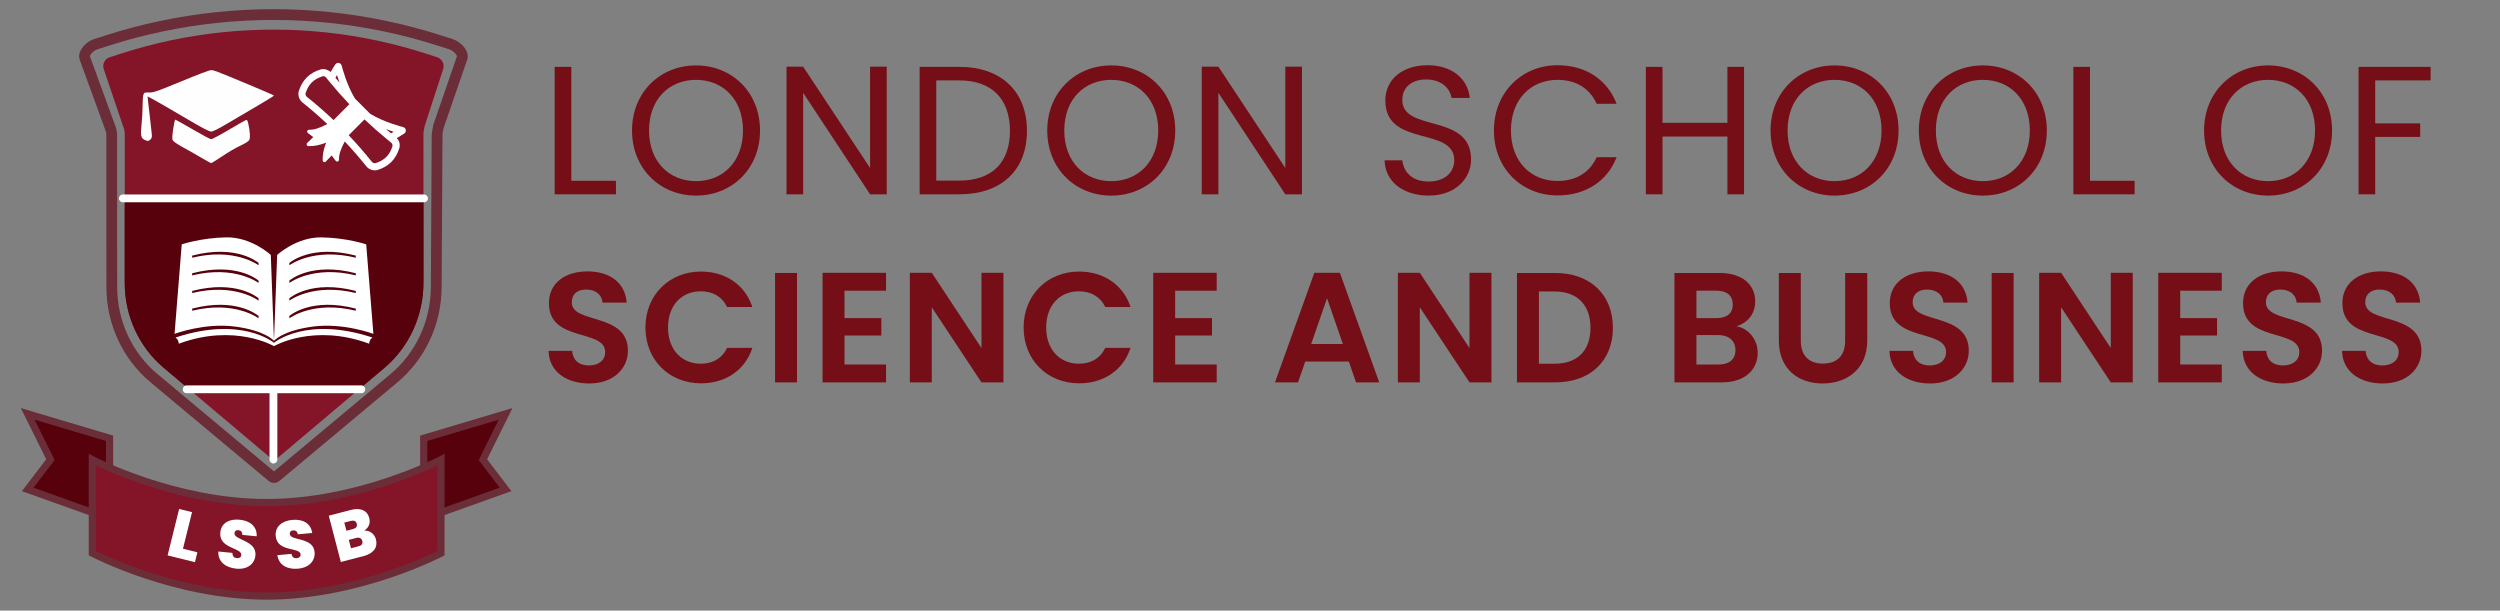<?xml version="1.0" encoding="utf-8"?>
<!-- Generator: Adobe Illustrator 16.0.0, SVG Export Plug-In . SVG Version: 6.00 Build 0)  -->
<!DOCTYPE svg PUBLIC "-//W3C//DTD SVG 1.0//EN" "http://www.w3.org/TR/2001/REC-SVG-20010904/DTD/svg10.dtd">
<svg version="1.0" id="Layer_1" xmlns="http://www.w3.org/2000/svg" xmlns:xlink="http://www.w3.org/1999/xlink" x="0px" y="0px"
	 width="348px" height="85px" viewBox="0 0 348 85" enable-background="new 0 0 348 85" xml:space="preserve">
<rect x="0" y="0" width="348" height="85" fill="#808080" stroke="none"/>
<g>
	<g>
		<g>
			<path fill="none" stroke="#6B2D38" stroke-width="1.5" stroke-miterlimit="10" d="M62.805,6.166l-1.557-0.5
				c-4.99-1.604-10.165-2.693-15.38-3.234c-2.587-0.27-5.219-0.404-7.82-0.404s-5.23,0.135-7.82,0.404
				c-5.214,0.541-10.387,1.63-15.377,3.234l-1.57,0.504c-0.733,0.238-1.716,1.17-1.478,1.897l3.645,9.995
				c0.066,0.317,0.106,0.519,0.106,0.552l0.006,21.338c0,4.926,2.16,9.588,5.88,12.693l16.463,13.752
				c0.139,0.113,0.341,0.113,0.479,0l16.435-13.73c3.74-3.117,5.909-7.805,5.909-12.751l0.119-21.302
				c0-0.045,0.072-0.431,0.186-1.012l3.292-9.535C64.564,7.334,63.545,6.405,62.805,6.166z"/>
		</g>
		<g>
			<path fill="#841427" d="M60.856,7.972l-1.435-0.467c-4.592-1.492-9.356-2.502-14.158-3.007c-2.382-0.248-4.803-0.375-7.199-0.375
				c-2.395,0-4.817,0.127-7.199,0.375c-4.801,0.504-9.566,1.515-14.158,3.007l-1.445,0.471c-0.676,0.22-1.045,0.944-0.826,1.62
				l2.828,8.36c0.063,0.296,0.099,0.484,0.099,0.515v20.916c0,4.578,1.988,8.914,5.413,11.802l15.157,12.785
				c0.127,0.109,0.314,0.109,0.441,0l15.131-12.762c3.442-2.904,5.44-7.26,5.44-11.859V18.47c0-0.042,0.065-0.4,0.17-0.941
				l2.575-7.922C61.911,8.924,61.537,8.193,60.856,7.972z"/>
			<g>
				<defs>
					<rect id="SVGID_1_" x="2" y="28" width="68" height="26"/>
				</defs>
				<clipPath id="SVGID_2_">
					<use xlink:href="#SVGID_1_"  overflow="visible"/>
				</clipPath>
				<path clip-path="url(#SVGID_2_)" fill="#56010B" d="M60.856,7.972l-1.435-0.467c-4.592-1.492-9.356-2.502-14.158-3.007
					c-2.382-0.248-4.803-0.375-7.199-0.375c-2.395,0-4.817,0.127-7.199,0.375c-4.801,0.504-9.566,1.515-14.158,3.007l-1.445,0.471
					c-0.676,0.22-1.045,0.944-0.826,1.62l2.828,8.36c0.063,0.296,0.099,0.484,0.099,0.515v20.916c0,4.578,1.988,8.914,5.413,11.802
					l15.157,12.785c0.127,0.109,0.314,0.109,0.441,0l15.131-12.762c3.442-2.904,5.44-7.26,5.44-11.859V18.47
					c0-0.042,0.065-0.4,0.17-0.941l2.575-7.922C61.911,8.924,61.537,8.193,60.856,7.972z"/>
			</g>
		</g>
		<path fill="#FFFFFF" d="M59.023,28.159H17.103c-0.3,0-0.543-0.243-0.543-0.544c0-0.299,0.243-0.542,0.543-0.542h41.921
			c0.299,0,0.543,0.243,0.543,0.542C59.566,27.916,59.322,28.159,59.023,28.159z"/>
		<path fill="#FFFFFF" d="M50.334,54.734h-24.39c-0.278,0-0.503-0.242-0.503-0.541c0-0.297,0.226-0.543,0.503-0.543h24.39
			c0.278,0,0.505,0.246,0.505,0.543C50.84,54.492,50.613,54.734,50.334,54.734z"/>
		<path fill="#FFFFFF" d="M38.062,64.52c-0.299,0-0.543-0.246-0.543-0.547v-9.529c0-0.301,0.244-0.547,0.543-0.547
			c0.301,0,0.545,0.246,0.545,0.547v9.529C38.607,64.273,38.363,64.52,38.062,64.52z"/>
		<g>
			<g>
				<path fill="#FEFEFE" d="M27.867,21.864c-0.785-0.462-1.923-1.104-2.531-1.436c-0.604-0.333-1.174-0.714-1.259-0.856
					c-0.13-0.213-0.13-0.463,0.024-1.58c0.106-0.735,0.237-1.342,0.297-1.342c0.059,0,1.152,0.618,2.435,1.366
					c1.283,0.749,2.436,1.366,2.565,1.366c0.118,0,1.224-0.583,2.434-1.307c1.211-0.711,2.293-1.329,2.411-1.365
					c0.154-0.06,0.214,0.045,0.333,0.558c0.225,1.045,0.286,1.936,0.119,2.221c-0.082,0.166-0.557,0.476-1.223,0.784
					c-0.605,0.273-1.746,0.938-2.53,1.474c-0.796,0.522-1.485,0.962-1.543,0.962C29.339,22.708,28.65,22.327,27.867,21.864
					L27.867,21.864z M27.867,21.864"/>
				<path fill="#FEFEFE" d="M20.063,19.43c-0.452-0.237-0.511-0.605-0.356-2.139c0.083-0.725,0.142-1.887,0.142-2.576
					c0-0.69,0.048-1.389,0.119-1.556c0.096-0.274,0.167-0.298,0.795-0.286c0.63,0.011,1.035-0.131,4.467-1.543
					c2.077-0.869,3.931-1.568,4.121-1.568c0.416,0,0.545,0.046,5.202,1.983c1.971,0.819,3.587,1.52,3.587,1.565
					c0,0.036-1.01,0.655-2.233,1.378c-1.224,0.713-3.102,1.831-4.181,2.459c-1.402,0.831-2.066,1.164-2.339,1.164
					c-0.297,0-1.307-0.534-4.016-2.138c-1.983-1.164-3.884-2.269-4.217-2.434l-0.617-0.311l0.072,0.63
					c0.047,0.346,0.153,1.332,0.248,2.174c0.096,0.855,0.203,1.854,0.25,2.233c0.071,0.56,0.047,0.725-0.131,0.915
					C20.729,19.667,20.501,19.68,20.063,19.43L20.063,19.43z M20.063,19.43"/>
			</g>
			<g>
				<g>
					<path fill="#FFFFFF" d="M56.489,18.098c-0.032-0.198-0.178-0.357-0.372-0.406c-0.033-0.006-2.662-0.667-4.593-1.855
						l-2.108-2.11c-1.187-1.929-1.85-4.561-1.857-4.593c-0.049-0.193-0.208-0.338-0.405-0.371c-0.197-0.031-0.395,0.059-0.499,0.229
						l-0.637,1.027c-0.36-0.326-0.904-0.48-1.348-0.365l-0.037,0.01c-1.572,0.481-2.57,1.481-3.051,3.053l-0.011,0.037
						c-0.109,0.49,0.053,1.039,0.416,1.403c0.025,0.025,0.055,0.053,0.084,0.077l0.011,0.009c1.196,0.956,2.359,1.966,3.477,3.017
						c-1,0.554-1.871,0.83-2.535,0.801c-0.111-0.005-0.212,0.062-0.25,0.167c-0.038,0.104-0.003,0.221,0.085,0.289l0.751,0.567
						l-0.851,0.818c-0.074,0.07-0.099,0.177-0.062,0.271c0.012,0.036,0.032,0.067,0.058,0.091c0.043,0.043,0.104,0.07,0.167,0.072
						c0.752,0.034,1.579-0.127,2.474-0.479c-0.353,0.894-0.515,1.722-0.48,2.473c0.002,0.065,0.029,0.124,0.074,0.168
						c0.025,0.024,0.055,0.045,0.089,0.058c0.095,0.037,0.202,0.012,0.271-0.062l0.819-0.853l0.568,0.751
						c0.066,0.089,0.184,0.123,0.289,0.085c0.104-0.038,0.171-0.138,0.165-0.249c-0.03-0.665,0.247-1.535,0.802-2.535
						c1.051,1.117,2.062,2.281,3.017,3.477l0.008,0.01c0.024,0.03,0.051,0.058,0.077,0.085c0.363,0.361,0.913,0.524,1.403,0.415
						l0.036-0.011c1.572-0.481,2.571-1.479,3.052-3.052c0,0,0.263-0.79-0.354-1.384l1.027-0.636
						C56.429,18.493,56.52,18.294,56.489,18.098z M46.91,10.464c0.098,0.311,0.22,0.668,0.365,1.054
						c-0.197-0.232-0.392-0.464-0.584-0.697L46.91,10.464z M46.428,16.714c-1.192-1.13-2.438-2.217-3.72-3.243
						c-0.007-0.006-0.013-0.013-0.02-0.019c-0.118-0.116-0.197-0.312-0.151-0.464c0.389-1.248,1.119-1.979,2.366-2.367
						c0.142-0.047,0.344-0.008,0.485,0.17c0.078,0.098,0.156,0.196,0.236,0.293l0.149,0.186c0.912,1.113,1.867,2.199,2.857,3.241
						L46.428,16.714z M54.631,20.349c-0.389,1.246-1.118,1.977-2.365,2.365c-0.153,0.033-0.349-0.033-0.468-0.15
						c-0.007-0.007-0.012-0.013-0.018-0.019c-1.023-1.281-2.11-2.529-3.242-3.72l2.202-2.203c1.042,0.99,2.128,1.947,3.243,2.856
						l0.185,0.15c0.097,0.08,0.194,0.159,0.292,0.237c0.006,0.004,0.014,0.011,0.02,0.019
						C54.596,19.999,54.672,20.199,54.631,20.349z M54.432,18.562c-0.234-0.194-0.467-0.387-0.698-0.586
						c0.385,0.146,0.745,0.268,1.053,0.366L54.432,18.562z"/>
				</g>
			</g>
		</g>
		<g>
			<path fill="#FFFFFF" d="M50.977,34.014c0,0-2.696-0.909-6.201-0.971c-3.508-0.062-6.197,2.446-6.197,2.446l-0.442,11.957
				c0,0,1.153-1.42,5.413-1.986c4.254-0.563,8.425,1.016,8.425,1.016L50.977,34.014z M49.527,43.256
				c-5.943-1.458-9.215,1.032-9.245,1.055v-0.335c0.137-0.095,3.069-2.616,9.245-1.02V43.256z M49.527,40.793
				c-5.943-1.454-9.215,1.033-9.245,1.056v-0.334c0.137-0.097,3.069-2.614,9.245-1.017V40.793z M49.527,38.334
				c-5.943-1.455-9.215,1.032-9.245,1.054v-0.336c0.137-0.093,3.069-2.614,9.245-1.015V38.334z M49.527,35.875
				c-5.943-1.453-9.215,1.034-9.245,1.056v-0.336c0.137-0.094,3.069-2.614,9.245-1.015V35.875z"/>
			<path fill="#FFFFFF" d="M51.392,47.846c-7.78-2.881-13.255,0.338-13.255,0.338v-0.467c0,0,4.462-3.789,13.71-0.732
				c-0.082,0.061-0.258,0.195-0.365,0.443C51.405,47.596,51.392,47.75,51.392,47.846z"/>
			<path fill="#FFFFFF" d="M24.298,46.475c0,0,4.171-1.578,8.427-1.016c4.261,0.566,5.412,1.986,5.412,1.986l-0.442-11.957
				c0,0-2.689-2.507-6.196-2.446c-3.505,0.062-6.202,0.971-6.202,0.971L24.298,46.475z M26.748,42.956
				c6.176-1.596,9.108,0.925,9.245,1.02v0.335c-0.032-0.022-3.302-2.513-9.245-1.055V42.956z M26.748,40.498
				c6.176-1.597,9.108,0.92,9.245,1.017v0.334c-0.032-0.023-3.302-2.509-9.245-1.056V40.498z M26.748,38.038
				c6.176-1.599,9.108,0.922,9.245,1.015v0.336c-0.032-0.022-3.302-2.509-9.245-1.054V38.038z M26.748,35.58
				c6.176-1.6,9.108,0.92,9.245,1.015v0.336c-0.032-0.022-3.302-2.509-9.245-1.056V35.58z"/>
			<path fill="#FFFFFF" d="M24.883,47.846c7.781-2.881,13.254,0.338,13.254,0.338v-0.467c0,0-4.462-3.789-13.71-0.732
				c0.083,0.061,0.258,0.195,0.366,0.443C24.868,47.596,24.883,47.75,24.883,47.846z"/>
		</g>
	</g>
	<g>
		<polygon fill="#56010B" stroke="#6B2D38" stroke-miterlimit="10" points="58.983,72.201 58.983,61.01 70.375,57.611 67.22,63.986 
			70.375,68.127 		"/>
		<polygon fill="#56010B" stroke="#6B2D38" stroke-miterlimit="10" points="15.252,72.201 15.252,61.01 3.859,57.611 7.017,63.986 
			3.859,68.127 		"/>
		<g>
			<path fill="#841427" d="M37.117,69.959c-12.995,0-24.264-5.973-24.264-5.973v13.012c0,0,11.269,5.975,24.264,5.975
				s24.265-5.975,24.265-5.975V63.986C61.382,63.986,50.112,69.959,37.117,69.959z"/>
			<path fill="#6B2D38" d="M37.117,83.473c-12.969,0-24.384-5.973-24.498-6.033l-0.266-0.141V63.156l0.734,0.389
				c0.112,0.059,11.316,5.914,24.03,5.914s23.919-5.855,24.031-5.914l0.734-0.389v14.143l-0.266,0.141
				C61.502,77.5,50.086,83.473,37.117,83.473z M13.354,76.691c1.773,0.883,12.138,5.781,23.764,5.781s21.992-4.898,23.765-5.781
				V64.792c-2.727,1.304-12.678,5.667-23.765,5.667s-21.038-4.363-23.764-5.667V76.691z"/>
		</g>
		<g>
			<path fill="none" d="M12.925,73.332c0,0,11.271,5.971,24.264,5.971h0.006c12.995,0,24.263-5.971,24.263-5.971"/>
			<path fill="#FFFFFF" d="M26.732,71.293l-1.262,5.09l2.008,0.498l-0.341,1.375l-3.806-0.943l1.603-6.465L26.732,71.293z"/>
			<path fill="#FFFFFF" d="M32.883,79.158c-1.476-0.143-2.554-0.959-2.491-2.387l1.965,0.191c-0.011,0.502,0.264,0.699,0.602,0.732
				c0.329,0.033,0.599-0.111,0.629-0.422c0.094-1.064-3.169-0.879-2.917-3.178c0.126-1.299,1.275-1.889,2.676-1.752
				c1.522,0.148,2.447,0.988,2.384,2.311l-2.002-0.195c0.021-0.416-0.214-0.629-0.553-0.66c-0.271-0.037-0.503,0.102-0.534,0.422
				c-0.096,0.986,3.121,0.977,2.914,3.102C35.444,78.488,34.453,79.313,32.883,79.158z"/>
			<path fill="#FFFFFF" d="M41.505,79.158c-1.478,0.137-2.692-0.463-2.898-1.877l1.968-0.184c0.083,0.496,0.391,0.639,0.73,0.607
				c0.33-0.031,0.568-0.223,0.54-0.533c-0.108-1.064-3.282-0.268-3.466-2.576c-0.12-1.299,0.898-2.096,2.301-2.227
				c1.525-0.141,2.592,0.512,2.78,1.824l-2.005,0.184c-0.057-0.412-0.329-0.576-0.667-0.545c-0.274,0.016-0.476,0.195-0.446,0.516
				c0.091,0.988,3.253,0.373,3.45,2.502C43.896,78.016,43.077,79.014,41.505,79.158z"/>
			<path fill="#FFFFFF" d="M50.633,77.398l-3.19,0.83l-1.678-6.443l3.089-0.805c1.307-0.34,2.269,0.055,2.547,1.123
				c0.203,0.777-0.121,1.408-0.707,1.746c0.813-0.025,1.448,0.502,1.639,1.232C52.617,76.17,52.014,77.039,50.633,77.398z
				 M48.833,72.51l-0.905,0.234l0.295,1.135l0.905-0.236c0.439-0.113,0.629-0.359,0.531-0.734
				C49.559,72.525,49.271,72.395,48.833,72.51z M49.587,74.881l-1.033,0.268l0.305,1.17l1.042-0.271
				c0.448-0.115,0.628-0.357,0.529-0.742C50.327,74.912,50.026,74.766,49.587,74.881z"/>
		</g>
	</g>
</g>
<g>
	<path fill="#750E16" d="M79.528,9.309v15.856h6.21v1.883h-8.526V9.309H79.528z"/>
	<path fill="#750E16" d="M96.886,27.227c-4.988,0-8.908-3.741-8.908-9.061c0-5.319,3.92-9.061,8.908-9.061
		c5.014,0,8.908,3.741,8.908,9.061C105.794,23.485,101.9,27.227,96.886,27.227z M96.886,25.216c3.742,0,6.541-2.723,6.541-7.05
		c0-4.352-2.799-7.05-6.541-7.05c-3.741,0-6.541,2.698-6.541,7.05C90.345,22.493,93.145,25.216,96.886,25.216z"/>
	<path fill="#750E16" d="M123.432,9.283v17.765h-2.316L111.8,12.923v14.125h-2.316V9.283h2.316l9.315,14.1v-14.1H123.432z"/>
	<path fill="#750E16" d="M142.953,18.217c0,5.498-3.589,8.832-9.417,8.832h-5.523V9.309h5.523
		C139.364,9.309,142.953,12.719,142.953,18.217z M133.536,25.14c4.632,0,7.05-2.596,7.05-6.923c0-4.327-2.418-7.025-7.05-7.025
		h-3.207V25.14H133.536z"/>
	<path fill="#750E16" d="M154.686,27.227c-4.988,0-8.908-3.741-8.908-9.061c0-5.319,3.92-9.061,8.908-9.061
		c5.014,0,8.908,3.741,8.908,9.061C163.594,23.485,159.7,27.227,154.686,27.227z M154.686,25.216c3.741,0,6.541-2.723,6.541-7.05
		c0-4.352-2.8-7.05-6.541-7.05s-6.541,2.698-6.541,7.05C148.145,22.493,150.944,25.216,154.686,25.216z"/>
	<path fill="#750E16" d="M181.231,9.283v17.765h-2.316L169.6,12.923v14.125h-2.316V9.283h2.316l9.315,14.1v-14.1H181.231z"/>
	<path fill="#750E16" d="M198.869,27.227c-3.563,0-6.083-1.985-6.134-4.912h2.469c0.153,1.476,1.196,2.952,3.665,2.952
		c2.24,0,3.563-1.272,3.563-2.952c0-4.785-9.595-1.731-9.595-8.323c0-2.927,2.367-4.912,5.879-4.912c3.385,0,5.6,1.858,5.879,4.556
		h-2.545c-0.153-1.196-1.272-2.545-3.436-2.571c-1.909-0.051-3.411,0.942-3.411,2.851c0,4.582,9.57,1.731,9.57,8.297
		C204.773,24.732,202.712,27.227,198.869,27.227z"/>
	<path fill="#750E16" d="M216.812,9.08c3.843,0,6.897,1.934,8.221,5.37h-2.774c-0.967-2.138-2.851-3.334-5.447-3.334
		c-3.716,0-6.49,2.698-6.49,7.05c0,4.327,2.774,7.025,6.49,7.025c2.596,0,4.479-1.196,5.447-3.309h2.774
		c-1.323,3.41-4.377,5.319-8.221,5.319c-4.963,0-8.857-3.716-8.857-9.036C207.955,12.846,211.849,9.08,216.812,9.08z"/>
	<path fill="#750E16" d="M240.456,19.006h-9.035v8.042h-2.316V9.309h2.316v7.788h9.035V9.309h2.316v17.74h-2.316V19.006z"/>
	<path fill="#750E16" d="M255.371,27.227c-4.989,0-8.909-3.741-8.909-9.061c0-5.319,3.919-9.061,8.909-9.061
		c5.014,0,8.907,3.741,8.907,9.061C264.278,23.485,260.385,27.227,255.371,27.227z M255.371,25.216c3.741,0,6.541-2.723,6.541-7.05
		c0-4.352-2.8-7.05-6.541-7.05c-3.742,0-6.541,2.698-6.541,7.05C248.83,22.493,251.629,25.216,255.371,25.216z"/>
	<path fill="#750E16" d="M276.012,27.227c-4.989,0-8.908-3.741-8.908-9.061c0-5.319,3.919-9.061,8.908-9.061
		c5.014,0,8.907,3.741,8.907,9.061C284.919,23.485,281.025,27.227,276.012,27.227z M276.012,25.216c3.741,0,6.541-2.723,6.541-7.05
		c0-4.352-2.8-7.05-6.541-7.05c-3.742,0-6.541,2.698-6.541,7.05C269.471,22.493,272.27,25.216,276.012,25.216z"/>
	<path fill="#750E16" d="M290.926,9.309v15.856h6.211v1.883h-8.526V9.309H290.926z"/>
	<path fill="#750E16" d="M315.716,27.227c-4.989,0-8.908-3.741-8.908-9.061c0-5.319,3.919-9.061,8.908-9.061
		c5.014,0,8.907,3.741,8.907,9.061C324.623,23.485,320.729,27.227,315.716,27.227z M315.716,25.216c3.741,0,6.541-2.723,6.541-7.05
		c0-4.352-2.8-7.05-6.541-7.05c-3.742,0-6.542,2.698-6.542,7.05C309.174,22.493,311.974,25.216,315.716,25.216z"/>
	<path fill="#750E16" d="M328.314,9.309h10.027v1.883h-7.711v5.981h6.261v1.884h-6.261v7.992h-2.316V9.309z"/>
	<path fill="#750E16" d="M82.017,53.38c-3.164,0-5.608-1.658-5.651-4.538h3.273c0.087,1.222,0.895,2.029,2.313,2.029
		c1.44,0,2.291-0.764,2.291-1.854c0-3.295-7.855-1.31-7.833-6.83c0-2.749,2.226-4.408,5.368-4.408c3.12,0,5.258,1.593,5.455,4.342
		h-3.36c-0.066-1.004-0.873-1.789-2.182-1.811c-1.2-0.044-2.095,0.545-2.095,1.789c0,3.055,7.812,1.353,7.812,6.721
		C87.406,51.22,85.486,53.38,82.017,53.38z"/>
	<path fill="#750E16" d="M97.571,37.801c3.382,0,6.132,1.811,7.157,4.932h-3.513c-0.72-1.462-2.029-2.183-3.666-2.183
		c-2.662,0-4.561,1.942-4.561,5.041c0,3.076,1.898,5.04,4.561,5.04c1.636,0,2.946-0.72,3.666-2.204h3.513
		c-1.025,3.143-3.775,4.932-7.157,4.932c-4.386,0-7.724-3.207-7.724-7.768S93.186,37.801,97.571,37.801z"/>
	<path fill="#750E16" d="M107.888,37.997h3.055v15.23h-3.055V37.997z"/>
	<path fill="#750E16" d="M123.336,40.463h-5.782v3.818h5.127v2.422h-5.127v4.037h5.782v2.487h-8.837V37.975h8.837V40.463z"/>
	<path fill="#750E16" d="M139.676,37.975v15.252h-3.055l-6.917-10.452v10.452h-3.055V37.975h3.055l6.917,10.474V37.975H139.676z"/>
	<path fill="#750E16" d="M150.211,37.801c3.382,0,6.132,1.811,7.157,4.932h-3.513c-0.72-1.462-2.029-2.183-3.666-2.183
		c-2.662,0-4.561,1.942-4.561,5.041c0,3.076,1.898,5.04,4.561,5.04c1.636,0,2.946-0.72,3.666-2.204h3.513
		c-1.025,3.143-3.775,4.932-7.157,4.932c-4.386,0-7.724-3.207-7.724-7.768S145.826,37.801,150.211,37.801z"/>
	<path fill="#750E16" d="M169.366,40.463h-5.782v3.818h5.127v2.422h-5.127v4.037h5.782v2.487h-8.837V37.975h8.837V40.463z"/>
	<path fill="#750E16" d="M187.756,50.325h-6.066l-1.004,2.902h-3.208l5.477-15.252h3.557l5.477,15.252h-3.229L187.756,50.325z
		 M184.723,41.51l-2.204,6.372h4.408L184.723,41.51z"/>
	<path fill="#750E16" d="M207.609,37.975v15.252h-3.055l-6.917-10.452v10.452h-3.055V37.975h3.055l6.917,10.474V37.975H207.609z"/>
	<path fill="#750E16" d="M224.516,45.634c0,4.604-3.164,7.594-8.03,7.594h-5.324v-15.23h5.324
		C221.352,37.997,224.516,41.008,224.516,45.634z M216.377,50.631c3.208,0,5.019-1.833,5.019-4.997c0-3.163-1.811-5.062-5.019-5.062
		h-2.16v10.059H216.377z"/>
	<path fill="#750E16" d="M239.654,53.228h-6.568v-15.23h6.284c3.186,0,4.954,1.658,4.954,3.928c0,1.854-1.113,3.011-2.597,3.491
		c1.724,0.306,2.945,1.898,2.945,3.688C244.673,51.525,242.818,53.228,239.654,53.228z M238.935,40.463h-2.793v3.818h2.793
		c1.44,0,2.269-0.654,2.269-1.898C241.204,41.161,240.375,40.463,238.935,40.463z M239.153,46.638h-3.011v4.103h3.077
		c1.483,0,2.356-0.721,2.356-2.008C241.575,47.424,240.636,46.638,239.153,46.638z"/>
	<path fill="#750E16" d="M247.615,37.997h3.055v9.427c0,2.095,1.135,3.186,3.077,3.186c1.964,0,3.098-1.091,3.098-3.186v-9.427
		h3.077v9.404c0,4.015-2.88,5.979-6.219,5.979s-6.088-1.964-6.088-5.979V37.997z"/>
	<path fill="#750E16" d="M268.669,53.38c-3.164,0-5.608-1.658-5.651-4.538h3.272c0.087,1.222,0.895,2.029,2.313,2.029
		c1.439,0,2.291-0.764,2.291-1.854c0-3.295-7.855-1.31-7.834-6.83c0-2.749,2.226-4.408,5.368-4.408c3.12,0,5.259,1.593,5.455,4.342
		h-3.36c-0.065-1.004-0.873-1.789-2.183-1.811c-1.2-0.044-2.095,0.545-2.095,1.789c0,3.055,7.812,1.353,7.812,6.721
		C274.058,51.22,272.138,53.38,268.669,53.38z"/>
	<path fill="#750E16" d="M277.241,37.997h3.055v15.23h-3.055V37.997z"/>
	<path fill="#750E16" d="M296.877,37.975v15.252h-3.055l-6.917-10.452v10.452h-3.055V37.975h3.055l6.917,10.474V37.975H296.877z"/>
	<path fill="#750E16" d="M309.268,40.463h-5.782v3.818h5.128v2.422h-5.128v4.037h5.782v2.487h-8.837V37.975h8.837V40.463z"/>
	<path fill="#750E16" d="M317.841,53.38c-3.164,0-5.608-1.658-5.651-4.538h3.272c0.087,1.222,0.895,2.029,2.313,2.029
		c1.439,0,2.291-0.764,2.291-1.854c0-3.295-7.855-1.31-7.834-6.83c0-2.749,2.226-4.408,5.368-4.408c3.12,0,5.259,1.593,5.455,4.342
		h-3.36c-0.065-1.004-0.873-1.789-2.183-1.811c-1.2-0.044-2.095,0.545-2.095,1.789c0,3.055,7.812,1.353,7.812,6.721
		C323.229,51.22,321.31,53.38,317.841,53.38z"/>
	<path fill="#750E16" d="M331.672,53.38c-3.164,0-5.608-1.658-5.651-4.538h3.272c0.087,1.222,0.895,2.029,2.313,2.029
		c1.439,0,2.291-0.764,2.291-1.854c0-3.295-7.855-1.31-7.834-6.83c0-2.749,2.226-4.408,5.368-4.408c3.12,0,5.259,1.593,5.455,4.342
		h-3.36c-0.065-1.004-0.873-1.789-2.183-1.811c-1.199-0.044-2.095,0.545-2.095,1.789c0,3.055,7.812,1.353,7.812,6.721
		C337.061,51.22,335.141,53.38,331.672,53.38z"/>
</g>
<path fill="#750E16" d="M195.519,67.14"/>
<path fill="none" stroke="#6B2D38" stroke-width="3" stroke-miterlimit="10" d="M107.311,80.104"/>
<g>
</g>
<g>
</g>
<g>
</g>
<g>
</g>
<g>
</g>
<g>
</g>
<g>
</g>
<g>
</g>
<g>
</g>
<g>
</g>
<g>
</g>
<g>
</g>
<g>
</g>
<g>
</g>
<g>
</g>
</svg>
